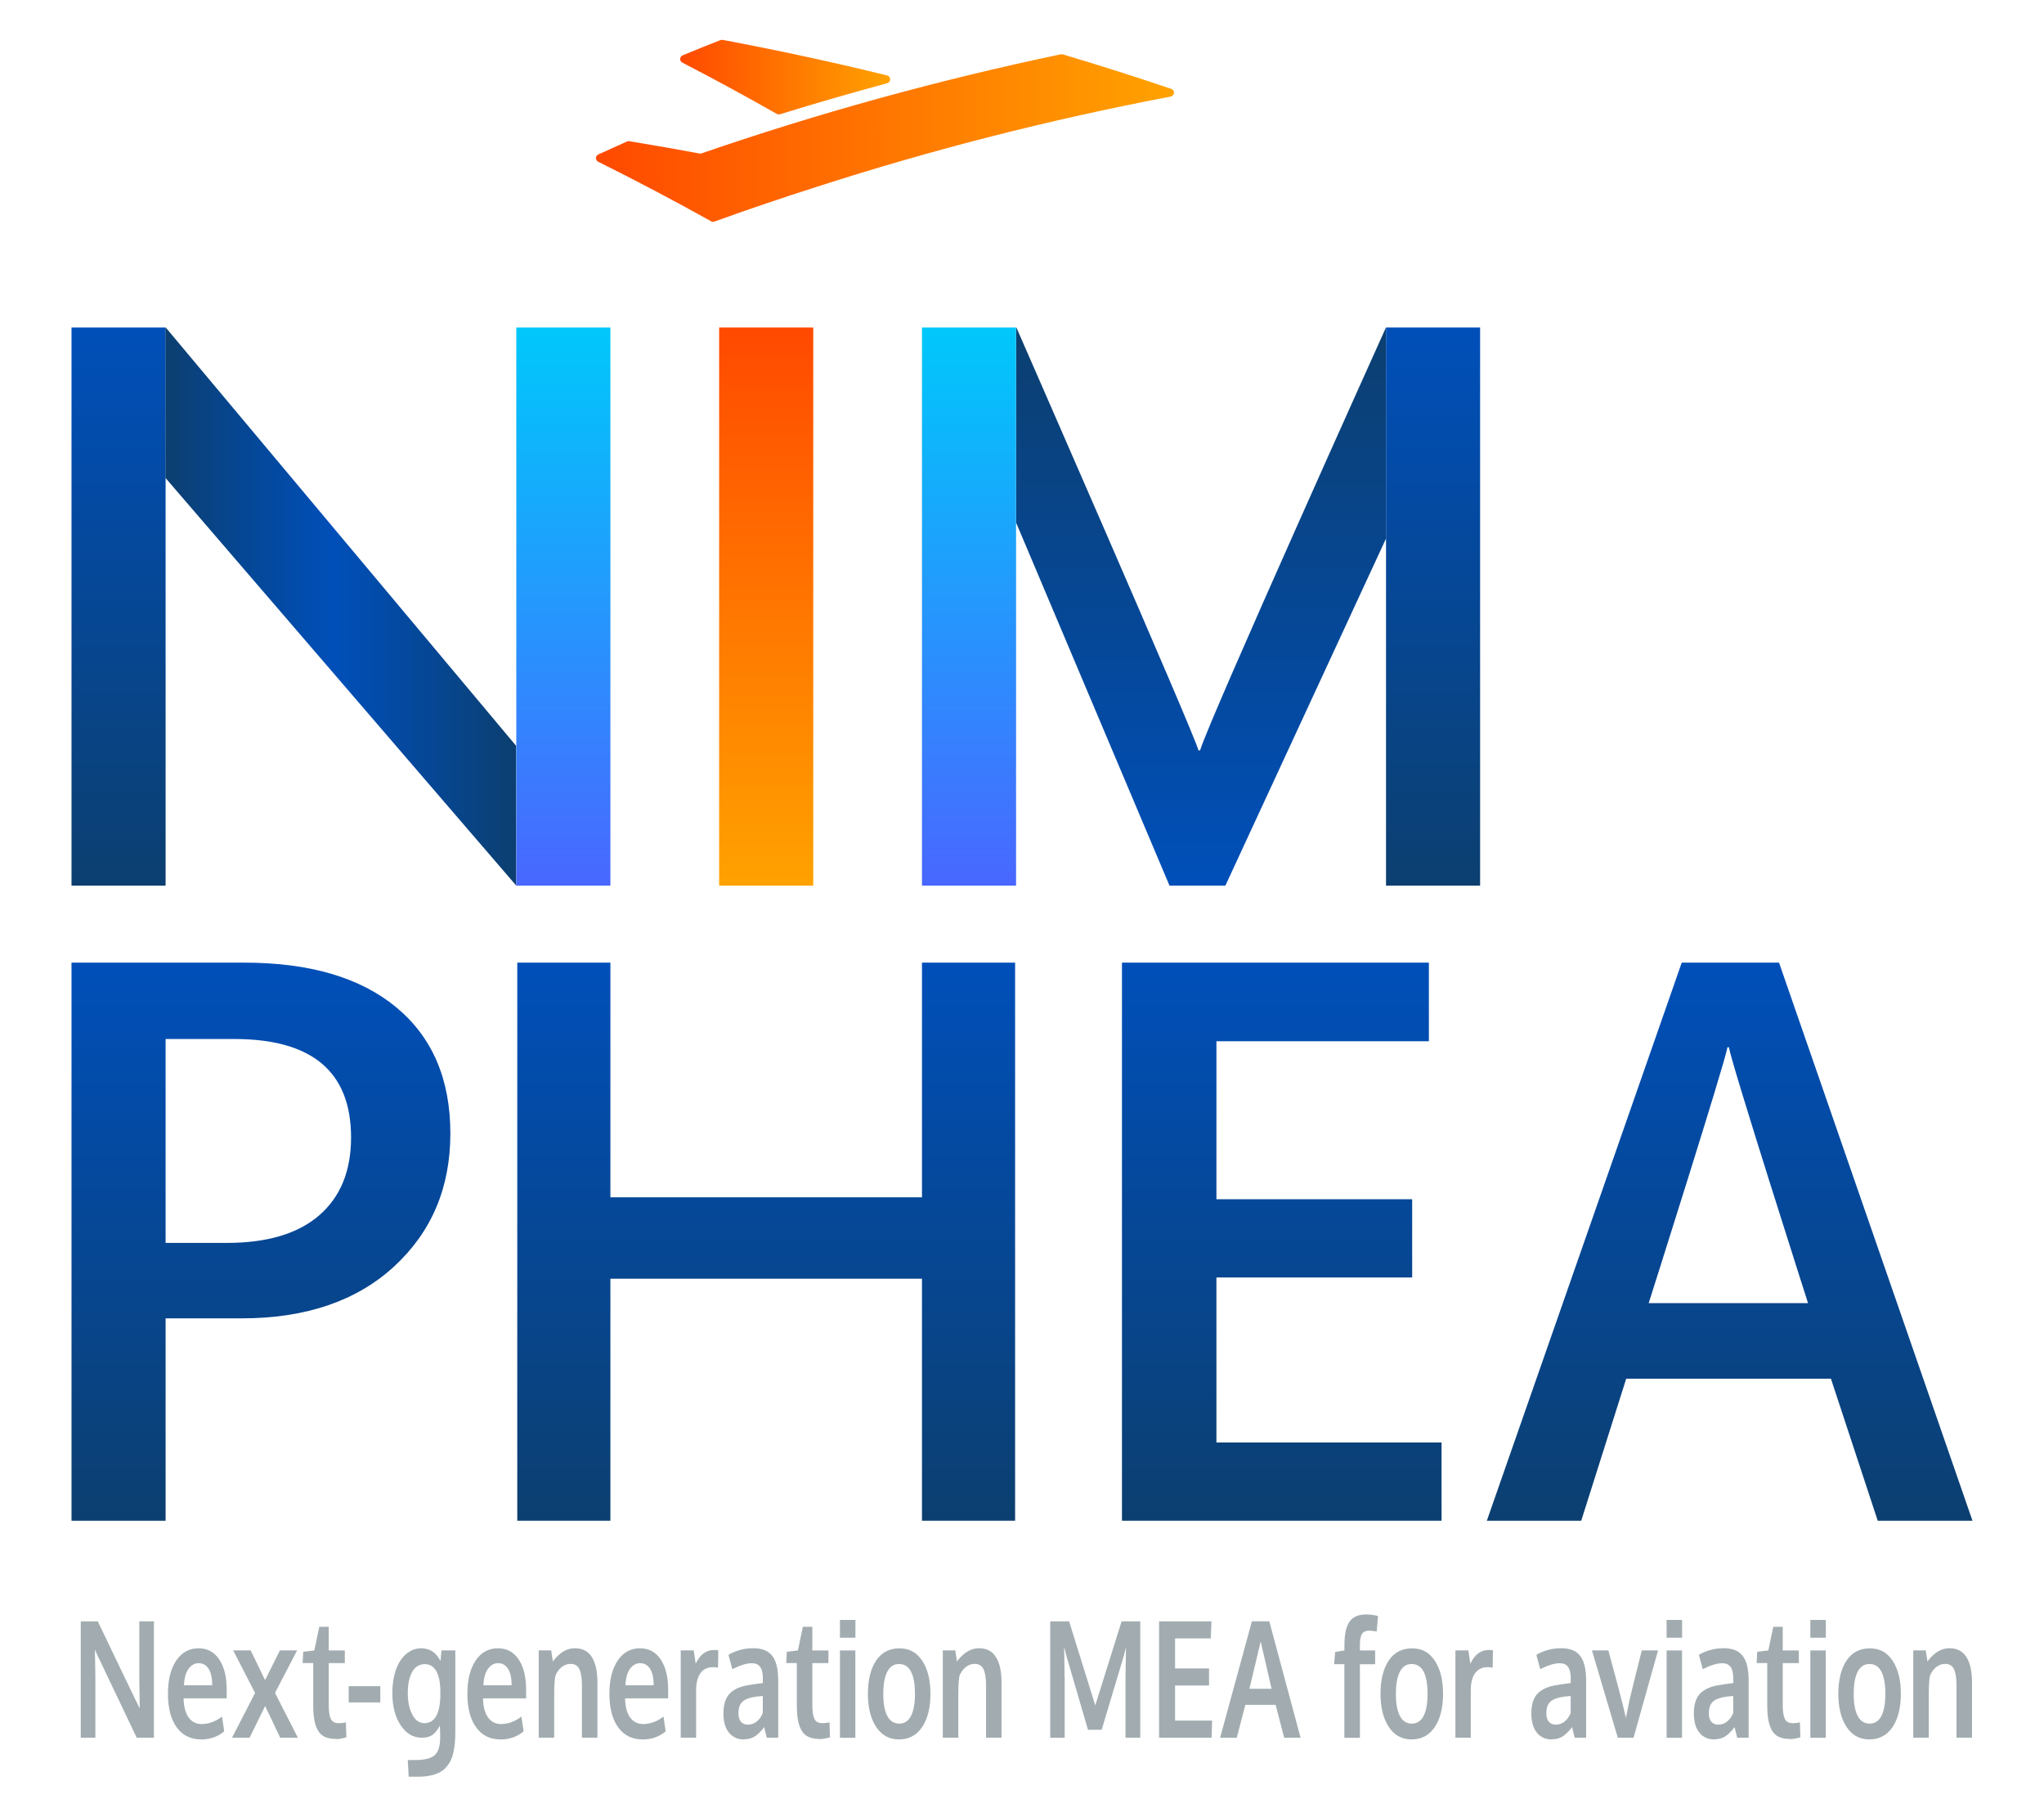 <?xml version="1.0" encoding="UTF-8"?><svg id="Ebene_1" xmlns="http://www.w3.org/2000/svg" xmlns:xlink="http://www.w3.org/1999/xlink" viewBox="0 0 337.58 300"><defs><style>.cls-1{fill:url(#nimphea-gradient-ligt_blue-2);}.cls-2{fill:url(#Unbenannter_Verlauf_15-2);}.cls-3{fill:url(#Unbenannter_Verlauf_15-3);}.cls-4{fill:url(#nimphea-gradient-dark_blue_2);}.cls-5{fill:#a2acb0;}.cls-6{fill:url(#nimphea-gradient-orange-2);}.cls-7{fill:url(#nimphea-gradient-orange-3);}.cls-8{fill:url(#nimphea-gradient-dark_blue);}.cls-9{fill:url(#Unbenannter_Verlauf_15);}.cls-10{fill:url(#nimphea-gradient-ligt_blue);}.cls-11{fill:url(#nimphea-gradient-orange);}</style><linearGradient id="nimphea-gradient-dark_blue" x1="168.32" y1="250.55" x2="168.32" y2="158.39" gradientTransform="translate(.47 .56)" gradientUnits="userSpaceOnUse"><stop offset="0" stop-color="#0c3f70"/><stop offset="1" stop-color="#004fb9"/></linearGradient><linearGradient id="Unbenannter_Verlauf_15" x1="19.58" y1="54.08" x2="19.58" y2="146.24" gradientUnits="userSpaceOnUse"><stop offset="0" stop-color="#004fb9"/><stop offset="1" stop-color="#0c3f70"/></linearGradient><linearGradient id="Unbenannter_Verlauf_15-2" x1="198.36" y1="146.24" x2="198.36" y2="54.08" xlink:href="#Unbenannter_Verlauf_15"/><linearGradient id="nimphea-gradient-dark_blue_2" x1="27.33" y1="100.16" x2="85.26" y2="100.16" gradientUnits="userSpaceOnUse"><stop offset="0" stop-color="#0c3f70"/><stop offset=".23" stop-color="#054795"/><stop offset=".48" stop-color="#004fb9"/><stop offset=".75" stop-color="#054795"/><stop offset="1" stop-color="#0c3f70"/></linearGradient><linearGradient id="nimphea-gradient-ligt_blue" x1="93.03" y1="54.08" x2="93.03" y2="146.24" gradientUnits="userSpaceOnUse"><stop offset="0" stop-color="#00c8fb"/><stop offset="1" stop-color="#4967ff"/></linearGradient><linearGradient id="nimphea-gradient-ligt_blue-2" x1="160.04" y1="54.08" x2="160.04" y2="146.24" xlink:href="#nimphea-gradient-ligt_blue"/><linearGradient id="Unbenannter_Verlauf_15-3" x1="236.68" x2="236.68" xlink:href="#Unbenannter_Verlauf_15"/><linearGradient id="nimphea-gradient-orange" x1="126.54" y1="54.08" x2="126.54" y2="146.24" gradientUnits="userSpaceOnUse"><stop offset="0" stop-color="#ff4900"/><stop offset="1" stop-color="#ffa200"/></linearGradient><linearGradient id="nimphea-gradient-orange-2" x1="110.4" y1="12.34" x2="145.09" y2="12.34" gradientTransform="translate(1.88 1) rotate(-.28)" xlink:href="#nimphea-gradient-orange"/><linearGradient id="nimphea-gradient-orange-3" x1="96.42" y1="22.51" x2="191.94" y2="22.51" gradientTransform="translate(1.88 1) rotate(-.28)" xlink:href="#nimphea-gradient-orange"/></defs><g><path class="cls-5" d="M13.34,286.95v-19.22h2.81c.51,1.07,1.54,3.22,3.09,6.45,1.55,3.24,2.5,5.2,2.84,5.9,.1,.2,.26,.54,.5,1.02,.24,.48,.4,.82,.5,1.02-.05-3-.07-4.56-.07-4.67v-9.72h2.41v19.22h-2.84l-6.44-13.51-.47-1.04c.05,2.31,.08,3.93,.08,4.87v9.68h-2.4Z"/><path class="cls-5" d="M33.2,287.23c-1.72,0-3.06-.67-4.02-2-.96-1.33-1.44-3.18-1.44-5.53s.45-4.11,1.35-5.47c.9-1.36,2.13-2.04,3.69-2.05,1.47,0,2.62,.62,3.44,1.86,.82,1.24,1.22,2.89,1.22,4.95,0,.15,0,.39,0,.72,0,.33,0,.58,0,.74h-7.12c.03,1.35,.3,2.39,.82,3.13,.52,.74,1.24,1.11,2.16,1.11,1.17,0,2.29-.41,3.37-1.23l.36,2.44c-1.07,.89-2.35,1.34-3.83,1.34Zm-2.83-8.95h4.68c0-1.17-.2-2.07-.59-2.7-.4-.63-.95-.94-1.65-.94-.66,0-1.21,.31-1.66,.92-.45,.61-.71,1.52-.77,2.73Z"/><path class="cls-5" d="M38.32,286.95l3.81-7.39-3.62-7.03h2.89l2.38,4.91,2.45-4.91h2.84l-3.65,7.02,3.78,7.4h-2.92l-2.49-5.23-2.57,5.23h-2.88Z"/><path class="cls-5" d="M55.44,287.15c-.73,0-1.33-.12-1.82-.35-.48-.23-.86-.6-1.14-1.1-.27-.5-.47-1.09-.58-1.76s-.17-1.52-.17-2.51v-6.81h-1.75l.1-1.86,1.83-.22,.82-3.91h1.56s0,3.91,0,3.91h2.66v2.09h-2.66v6.88c0,1.09,.12,1.87,.35,2.34s.67,.7,1.3,.7c.37,0,.77-.04,1.19-.13l.07,2.47s-.09,.02-.24,.06-.29,.07-.42,.1-.3,.06-.51,.09c-.21,.03-.4,.04-.58,.04Z"/><path class="cls-5" d="M57.59,281.12v-2.68h5.22v2.68h-5.22Z"/><path class="cls-5" d="M67.5,293.41l-.15-2.78h1.3c1.5,0,2.55-.27,3.15-.81s.9-1.52,.9-2.96c0-.59-.02-1.22-.06-1.9-.17,.31-.33,.57-.48,.78s-.34,.41-.57,.61c-.23,.2-.51,.35-.83,.45-.32,.1-.69,.15-1.1,.15-1.42,0-2.58-.69-3.49-2.06s-1.37-3.14-1.37-5.31c0-1.15,.13-2.21,.38-3.16s.6-1.73,1.03-2.34c.43-.61,.94-1.08,1.51-1.41,.57-.33,1.17-.49,1.82-.49,1.44,0,2.5,.7,3.21,2.11l.17-1.76h2.28v13.39c0,.72-.03,1.36-.08,1.94s-.14,1.12-.27,1.65c-.13,.53-.3,.99-.51,1.38-.21,.39-.48,.75-.79,1.08s-.69,.59-1.13,.79c-.43,.2-.93,.36-1.51,.47-.57,.11-1.21,.16-1.93,.16h-1.47Zm2.56-8.86c1.76,0,2.65-1.59,2.67-4.76v-.5c-.01-1.43-.23-2.53-.66-3.31-.43-.78-1.06-1.17-1.88-1.18-.94,0-1.64,.43-2.12,1.29-.48,.86-.72,2.02-.72,3.48s.24,2.59,.73,3.54,1.15,1.43,1.99,1.43Z"/><path class="cls-5" d="M82.65,287.23c-1.72,0-3.06-.67-4.02-2-.96-1.33-1.44-3.18-1.44-5.53s.45-4.11,1.35-5.47c.9-1.36,2.13-2.04,3.69-2.05,1.47,0,2.62,.62,3.44,1.86,.82,1.24,1.22,2.89,1.22,4.95,0,.15,0,.39,0,.72,0,.33,0,.58,0,.74h-7.12c.03,1.35,.3,2.39,.82,3.13,.52,.74,1.24,1.11,2.16,1.11,1.17,0,2.29-.41,3.37-1.23l.36,2.44c-1.07,.89-2.35,1.34-3.83,1.34Zm-2.83-8.95h4.68c0-1.17-.2-2.07-.59-2.7-.4-.63-.95-.94-1.65-.94-.66,0-1.21,.31-1.66,.92-.45,.61-.71,1.52-.77,2.73Z"/><path class="cls-5" d="M88.97,286.95v-14.42h2.06l.28,1.82c1.09-1.45,2.3-2.18,3.63-2.18,1.25,0,2.18,.48,2.8,1.45s.93,2.37,.93,4.2v9.12h-2.56v-8.7c0-1.16-.15-2.03-.42-2.61-.27-.58-.76-.87-1.47-.87-.55,0-1.06,.19-1.51,.57s-.79,.86-1,1.44c-.12,.68-.18,1.73-.18,3.15v7.02h-2.55Z"/><path class="cls-5" d="M106.11,287.23c-1.72,0-3.06-.67-4.02-2-.96-1.33-1.44-3.18-1.44-5.53s.45-4.11,1.35-5.47c.9-1.36,2.13-2.04,3.69-2.05,1.47,0,2.62,.62,3.44,1.86,.82,1.24,1.22,2.89,1.22,4.95,0,.15,0,.39,0,.72,0,.33,0,.58,0,.74h-7.12c.03,1.35,.3,2.39,.82,3.13,.52,.74,1.24,1.11,2.16,1.11,1.17,0,2.29-.41,3.37-1.23l.36,2.44c-1.07,.89-2.35,1.34-3.83,1.34Zm-2.83-8.95h4.68c0-1.17-.2-2.07-.59-2.7-.4-.63-.95-.94-1.65-.94-.66,0-1.21,.31-1.66,.92-.45,.61-.71,1.52-.77,2.73Z"/><path class="cls-5" d="M112.43,286.95v-14.42h2.14l.33,2.2c.7-1.51,1.72-2.27,3.05-2.27,.28,0,.51,.02,.68,.05l-.04,2.87c-.26-.05-.53-.08-.81-.08-.94,0-1.64,.34-2.11,1.01s-.7,1.61-.7,2.81v7.82h-2.55Z"/><path class="cls-5" d="M122.81,287.23c-.99,0-1.8-.37-2.41-1.11-.61-.74-.92-1.8-.92-3.19,0-1.5,.36-2.6,1.09-3.33,.73-.72,1.83-1.18,3.29-1.37,.2-.03,.42-.07,.65-.11,.23-.03,.5-.07,.79-.11,.29-.03,.52-.06,.69-.09v-.76c0-.87-.15-1.51-.45-1.91-.3-.4-.75-.6-1.36-.6-.87,0-1.95,.33-3.23,.98,0-.03-.11-.42-.32-1.19-.21-.77-.32-1.16-.32-1.18,1.26-.73,2.62-1.09,4.09-1.09s2.49,.42,3.15,1.27c.66,.84,.98,2.21,.98,4.1v9.41h-1.89s-.08-.33-.22-.88c-.14-.55-.2-.84-.2-.88-.53,.7-1.05,1.21-1.56,1.54-.51,.33-1.13,.49-1.86,.49Zm.69-2.44c.59,0,1.11-.19,1.54-.57,.44-.38,.75-.84,.94-1.38v-2.78s-.19,.02-.51,.05c-.32,.04-.5,.05-.52,.05-1.03,.12-1.79,.39-2.27,.79-.48,.4-.72,1.05-.72,1.94,0,.61,.13,1.08,.4,1.41,.27,.33,.65,.49,1.14,.49Z"/><path class="cls-5" d="M135.31,287.15c-.73,0-1.33-.12-1.82-.35-.48-.23-.86-.6-1.14-1.1-.27-.5-.47-1.09-.58-1.76s-.17-1.52-.17-2.51v-6.81h-1.75l.1-1.86,1.83-.22,.82-3.91h1.56s0,3.91,0,3.91h2.66v2.09h-2.66v6.88c0,1.09,.12,1.87,.35,2.34s.67,.7,1.3,.7c.37,0,.77-.04,1.19-.13l.07,2.47s-.09,.02-.24,.06-.29,.07-.42,.1-.3,.06-.51,.09c-.21,.03-.4,.04-.58,.04Z"/><path class="cls-5" d="M138.72,270.44v-2.94h2.56v2.94h-2.56Zm0,16.52v-14.42h2.55v14.42h-2.55Z"/><path class="cls-5" d="M148.44,287.23c-1.58,0-2.83-.69-3.74-2.07-.91-1.38-1.36-3.2-1.36-5.46s.45-4.16,1.36-5.5c.91-1.34,2.19-2.01,3.85-2.01s2.85,.68,3.76,2.05c.91,1.37,1.36,3.19,1.36,5.46s-.46,4.13-1.37,5.49-2.2,2.04-3.85,2.04Zm.07-2.61c.86,0,1.51-.42,1.95-1.27,.43-.85,.65-2.06,.65-3.65s-.22-2.82-.65-3.66c-.44-.84-1.09-1.26-1.97-1.26s-1.51,.42-1.95,1.27c-.44,.84-.66,2.07-.66,3.67s.22,2.79,.66,3.63c.44,.85,1.1,1.27,1.97,1.27Z"/><path class="cls-5" d="M155.71,286.95v-14.42h2.06l.28,1.82c1.09-1.45,2.3-2.18,3.63-2.18,1.25,0,2.18,.48,2.8,1.45s.93,2.37,.93,4.2v9.12h-2.56v-8.7c0-1.16-.15-2.03-.42-2.61-.27-.58-.76-.87-1.47-.87-.55,0-1.06,.19-1.51,.57s-.79,.86-1,1.44c-.12,.68-.18,1.73-.18,3.15v7.02h-2.55Z"/><path class="cls-5" d="M173.45,286.95v-19.22h3.12l4.32,13.88,4.35-13.88h3.08v19.22h-2.44v-9.5l.08-5.44-.36,1.44-3.65,12.19h-2.26l-3.58-12.25-.36-1.44,.09,5.56v9.45h-2.38Z"/><path class="cls-5" d="M191.43,286.95v-19.22h8.65l-.11,2.82h-5.9v4.96h5.61v2.82h-5.61v5.79h6.12l-.09,2.83h-8.67Z"/><path class="cls-5" d="M201.51,286.95l5.25-19.23h2.87l5.17,19.23h-2.71l-1.41-5.43h-5l-1.42,5.43h-2.76Zm4.84-8.08h3.66c-1.17-5.05-1.77-7.65-1.8-7.82l-1.86,7.82Z"/><path class="cls-5" d="M222.03,286.95v-12.14h-1.69l.17-2.02,1.53-.26v-.8c0-.87,.06-1.62,.18-2.24,.12-.62,.32-1.15,.59-1.59,.27-.44,.64-.77,1.1-.98,.46-.21,1.02-.32,1.69-.32s1.31,.08,1.99,.25l-.22,2.56c-.53-.1-.95-.14-1.26-.14-.54,0-.93,.18-1.16,.53-.23,.35-.35,.94-.35,1.76v.98h2.51v2.28h-2.51v12.14h-2.55Z"/><path class="cls-5" d="M233.1,287.23c-1.58,0-2.83-.69-3.74-2.07-.91-1.38-1.36-3.2-1.36-5.46s.45-4.16,1.36-5.5c.91-1.34,2.19-2.01,3.85-2.01s2.85,.68,3.76,2.05c.91,1.37,1.36,3.19,1.36,5.46s-.46,4.13-1.37,5.49-2.2,2.04-3.85,2.04Zm.07-2.61c.86,0,1.51-.42,1.95-1.27,.43-.85,.65-2.06,.65-3.65s-.22-2.82-.65-3.66c-.44-.84-1.09-1.26-1.97-1.26s-1.51,.42-1.95,1.27c-.44,.84-.66,2.07-.66,3.67s.22,2.79,.66,3.63c.44,.85,1.1,1.27,1.97,1.27Z"/><path class="cls-5" d="M240.37,286.95v-14.42h2.14l.33,2.2c.7-1.51,1.72-2.27,3.05-2.27,.28,0,.51,.02,.68,.05l-.04,2.87c-.26-.05-.53-.08-.81-.08-.94,0-1.64,.34-2.11,1.01s-.7,1.61-.7,2.81v7.82h-2.55Z"/><path class="cls-5" d="M256.24,287.23c-.99,0-1.8-.37-2.41-1.11-.61-.74-.92-1.8-.92-3.19,0-1.5,.36-2.6,1.09-3.33,.73-.72,1.83-1.18,3.29-1.37,.2-.03,.42-.07,.65-.11,.23-.03,.5-.07,.79-.11,.29-.03,.52-.06,.69-.09v-.76c0-.87-.15-1.51-.45-1.91-.3-.4-.75-.6-1.36-.6-.87,0-1.95,.33-3.23,.98,0-.03-.11-.42-.32-1.19-.21-.77-.32-1.16-.32-1.18,1.26-.73,2.62-1.09,4.09-1.09s2.49,.42,3.15,1.27c.66,.84,.98,2.21,.98,4.1v9.41h-1.89s-.08-.33-.22-.88c-.14-.55-.2-.84-.2-.88-.53,.7-1.05,1.21-1.56,1.54-.51,.33-1.13,.49-1.86,.49Zm.69-2.44c.59,0,1.11-.19,1.54-.57,.44-.38,.75-.84,.94-1.38v-2.78s-.19,.02-.51,.05c-.32,.04-.5,.05-.52,.05-1.03,.12-1.79,.39-2.27,.79-.48,.4-.72,1.05-.72,1.94,0,.61,.13,1.08,.4,1.41,.27,.33,.65,.49,1.14,.49Z"/><path class="cls-5" d="M267.19,286.95l-4.27-14.42h2.71c.1,.39,.43,1.62,.99,3.67,.56,2.05,.92,3.45,1.11,4.19,.37,1.45,.64,2.55,.8,3.29,0,0,.06-.29,.17-.85,.11-.56,.22-1.09,.32-1.58,.1-.49,.16-.79,.19-.9,0-.02,.3-1.22,.89-3.62,.59-2.4,.94-3.8,1.05-4.2h2.69l-4.05,14.42h-2.58Z"/><path class="cls-5" d="M275.25,270.44v-2.94h2.56v2.94h-2.56Zm0,16.52v-14.42h2.55v14.42h-2.55Z"/><path class="cls-5" d="M283.08,287.23c-.99,0-1.8-.37-2.41-1.11-.61-.74-.92-1.8-.92-3.19,0-1.5,.36-2.6,1.09-3.33,.73-.72,1.83-1.18,3.29-1.37,.2-.03,.42-.07,.65-.11,.23-.03,.5-.07,.79-.11,.29-.03,.52-.06,.69-.09v-.76c0-.87-.15-1.51-.45-1.91-.3-.4-.75-.6-1.36-.6-.87,0-1.95,.33-3.23,.98,0-.03-.11-.42-.32-1.19-.21-.77-.32-1.16-.32-1.18,1.26-.73,2.62-1.09,4.09-1.09s2.49,.42,3.15,1.27c.66,.84,.98,2.21,.98,4.1v9.41h-1.89s-.08-.33-.22-.88c-.14-.55-.2-.84-.2-.88-.53,.7-1.05,1.21-1.56,1.54-.51,.33-1.13,.49-1.86,.49Zm.69-2.44c.59,0,1.11-.19,1.54-.57,.44-.38,.75-.84,.94-1.38v-2.78s-.19,.02-.51,.05c-.32,.04-.5,.05-.52,.05-1.03,.12-1.79,.39-2.27,.79-.48,.4-.72,1.05-.72,1.94,0,.61,.13,1.08,.4,1.41,.27,.33,.65,.49,1.14,.49Z"/><path class="cls-5" d="M295.58,287.15c-.73,0-1.33-.12-1.82-.35-.48-.23-.86-.6-1.14-1.1-.27-.5-.47-1.09-.58-1.76s-.17-1.52-.17-2.51v-6.81h-1.75l.1-1.86,1.83-.22,.82-3.91h1.56s0,3.91,0,3.91h2.66v2.09h-2.66v6.88c0,1.09,.12,1.87,.35,2.34s.67,.7,1.3,.7c.37,0,.77-.04,1.19-.13l.07,2.47s-.09,.02-.24,.06-.29,.07-.42,.1-.3,.06-.51,.09c-.21,.03-.4,.04-.58,.04Z"/><path class="cls-5" d="M298.99,270.44v-2.94h2.56v2.94h-2.56Zm0,16.52v-14.42h2.55v14.42h-2.55Z"/><path class="cls-5" d="M308.71,287.23c-1.58,0-2.83-.69-3.74-2.07-.91-1.38-1.36-3.2-1.36-5.46s.45-4.16,1.36-5.5c.91-1.34,2.19-2.01,3.85-2.01s2.85,.68,3.76,2.05c.91,1.37,1.36,3.19,1.36,5.46s-.46,4.13-1.37,5.49-2.2,2.04-3.85,2.04Zm.07-2.61c.86,0,1.51-.42,1.95-1.27,.43-.85,.65-2.06,.65-3.65s-.22-2.82-.65-3.66c-.44-.84-1.09-1.26-1.97-1.26s-1.51,.42-1.95,1.27c-.44,.84-.66,2.07-.66,3.67s.22,2.79,.66,3.63c.44,.85,1.1,1.27,1.97,1.27Z"/><path class="cls-5" d="M315.99,286.95v-14.42h2.06l.28,1.82c1.09-1.45,2.3-2.18,3.63-2.18,1.25,0,2.18,.48,2.8,1.45s.93,2.37,.93,4.2v9.12h-2.56v-8.7c0-1.16-.15-2.03-.42-2.61-.27-.58-.76-.87-1.47-.87-.55,0-1.06,.19-1.51,.57s-.79,.86-1,1.44c-.12,.68-.18,1.73-.18,3.15v7.02h-2.55Z"/></g><g><g><path class="cls-8" d="M27.35,217.7v33.42H11.81v-92.16h28.53c10.8,0,19.17,2.46,25.12,7.39,5.94,4.93,8.92,11.87,8.92,20.82s-3.11,16.28-9.31,21.98c-6.21,5.7-14.6,8.55-25.18,8.55h-12.53Zm0-46.14v33.68h10.1c6.69,0,11.78-1.52,15.28-4.56,3.5-3.04,5.25-7.33,5.25-12.85,0-10.84-6.43-16.26-19.28-16.26h-11.35Z"/><path class="cls-8" d="M167.65,251.12h-15.38v-39.97h-51.46v39.97h-15.38v-92.16h15.38v38.75h51.46v-38.75h15.38v92.16Z"/><path class="cls-8" d="M238.09,251.12h-52.79v-92.16h50.69v12.98h-35.09v26.09h32.33v12.92h-32.33v27.25h37.18v12.92Z"/><path class="cls-8" d="M325.77,251.12h-15.65l-7.73-23.46h-33.81l-7.43,23.46h-15.59l32.19-92.16h16.07l31.95,92.16Zm-27.16-35.93s-12.67-39.6-13.07-42.26h-.24c-.36,2.44-13.01,42.26-13.01,42.26h26.32Z"/></g><path class="cls-9" d="M27.35,146.24H11.81V54.08h15.54v92.16Z"/><path class="cls-2" d="M228.9,54.08s-29.3,64.97-30.69,69.82h-.28c-.49-2.31-30.07-69.82-30.07-69.82h-.05v32.21l25.34,59.95h9.23l26.53-57.31V54.08h0Z"/><polygon class="cls-4" points="27.37 54.08 27.33 54.08 27.33 78.92 85.26 146.24 85.26 123.18 27.37 54.08"/><path class="cls-10" d="M100.81,146.24h-15.54V54.08h15.54v92.16Z"/><path class="cls-1" d="M167.81,146.24h-15.54V54.08h15.54v92.16Z"/><path class="cls-3" d="M244.45,146.24h-15.54V54.08h15.54v92.16Z"/><path class="cls-11" d="M134.31,146.24h-15.54V54.08h15.54v92.16Z"/><g><path class="cls-6" d="M128.27,18.8c.12,.07,.25,.1,.38,.09,.06,0,.12-.01,.19-.03,5.83-1.8,11.73-3.51,17.67-5.11,.31-.08,.52-.35,.51-.66,0-.3-.22-.57-.53-.64-8.93-2.19-17.98-4.14-27.12-5.86-.14-.02-.29-.01-.41,.04-2.08,.82-4.15,1.65-6.2,2.5-.25,.11-.42,.33-.43,.59-.01,.26,.13,.5,.37,.62,5.28,2.74,10.48,5.56,15.58,8.46Z"/><path class="cls-7" d="M193.42,14.67c-5.9-2-11.85-3.89-17.87-5.68-.12-.04-.25-.04-.37-.02-20.45,4.29-40.31,9.8-59.48,16.41-3.9-.73-7.81-1.42-11.75-2.06-.14-.02-.28,0-.4,.05-1.58,.7-3.16,1.41-4.73,2.13-.24,.11-.39,.34-.4,.6,0,.26,.14,.49,.38,.61,6.29,3.13,12.46,6.38,18.5,9.75,.14,.12,.31,.18,.49,.17,.06,0,.13-.02,.19-.04,5.62-2.03,11.31-3.96,17.06-5.79,18.8-6.06,38.26-11.04,58.29-14.85,.31-.06,.54-.31,.56-.61,.02-.3-.17-.58-.47-.68Z"/></g></g></svg>